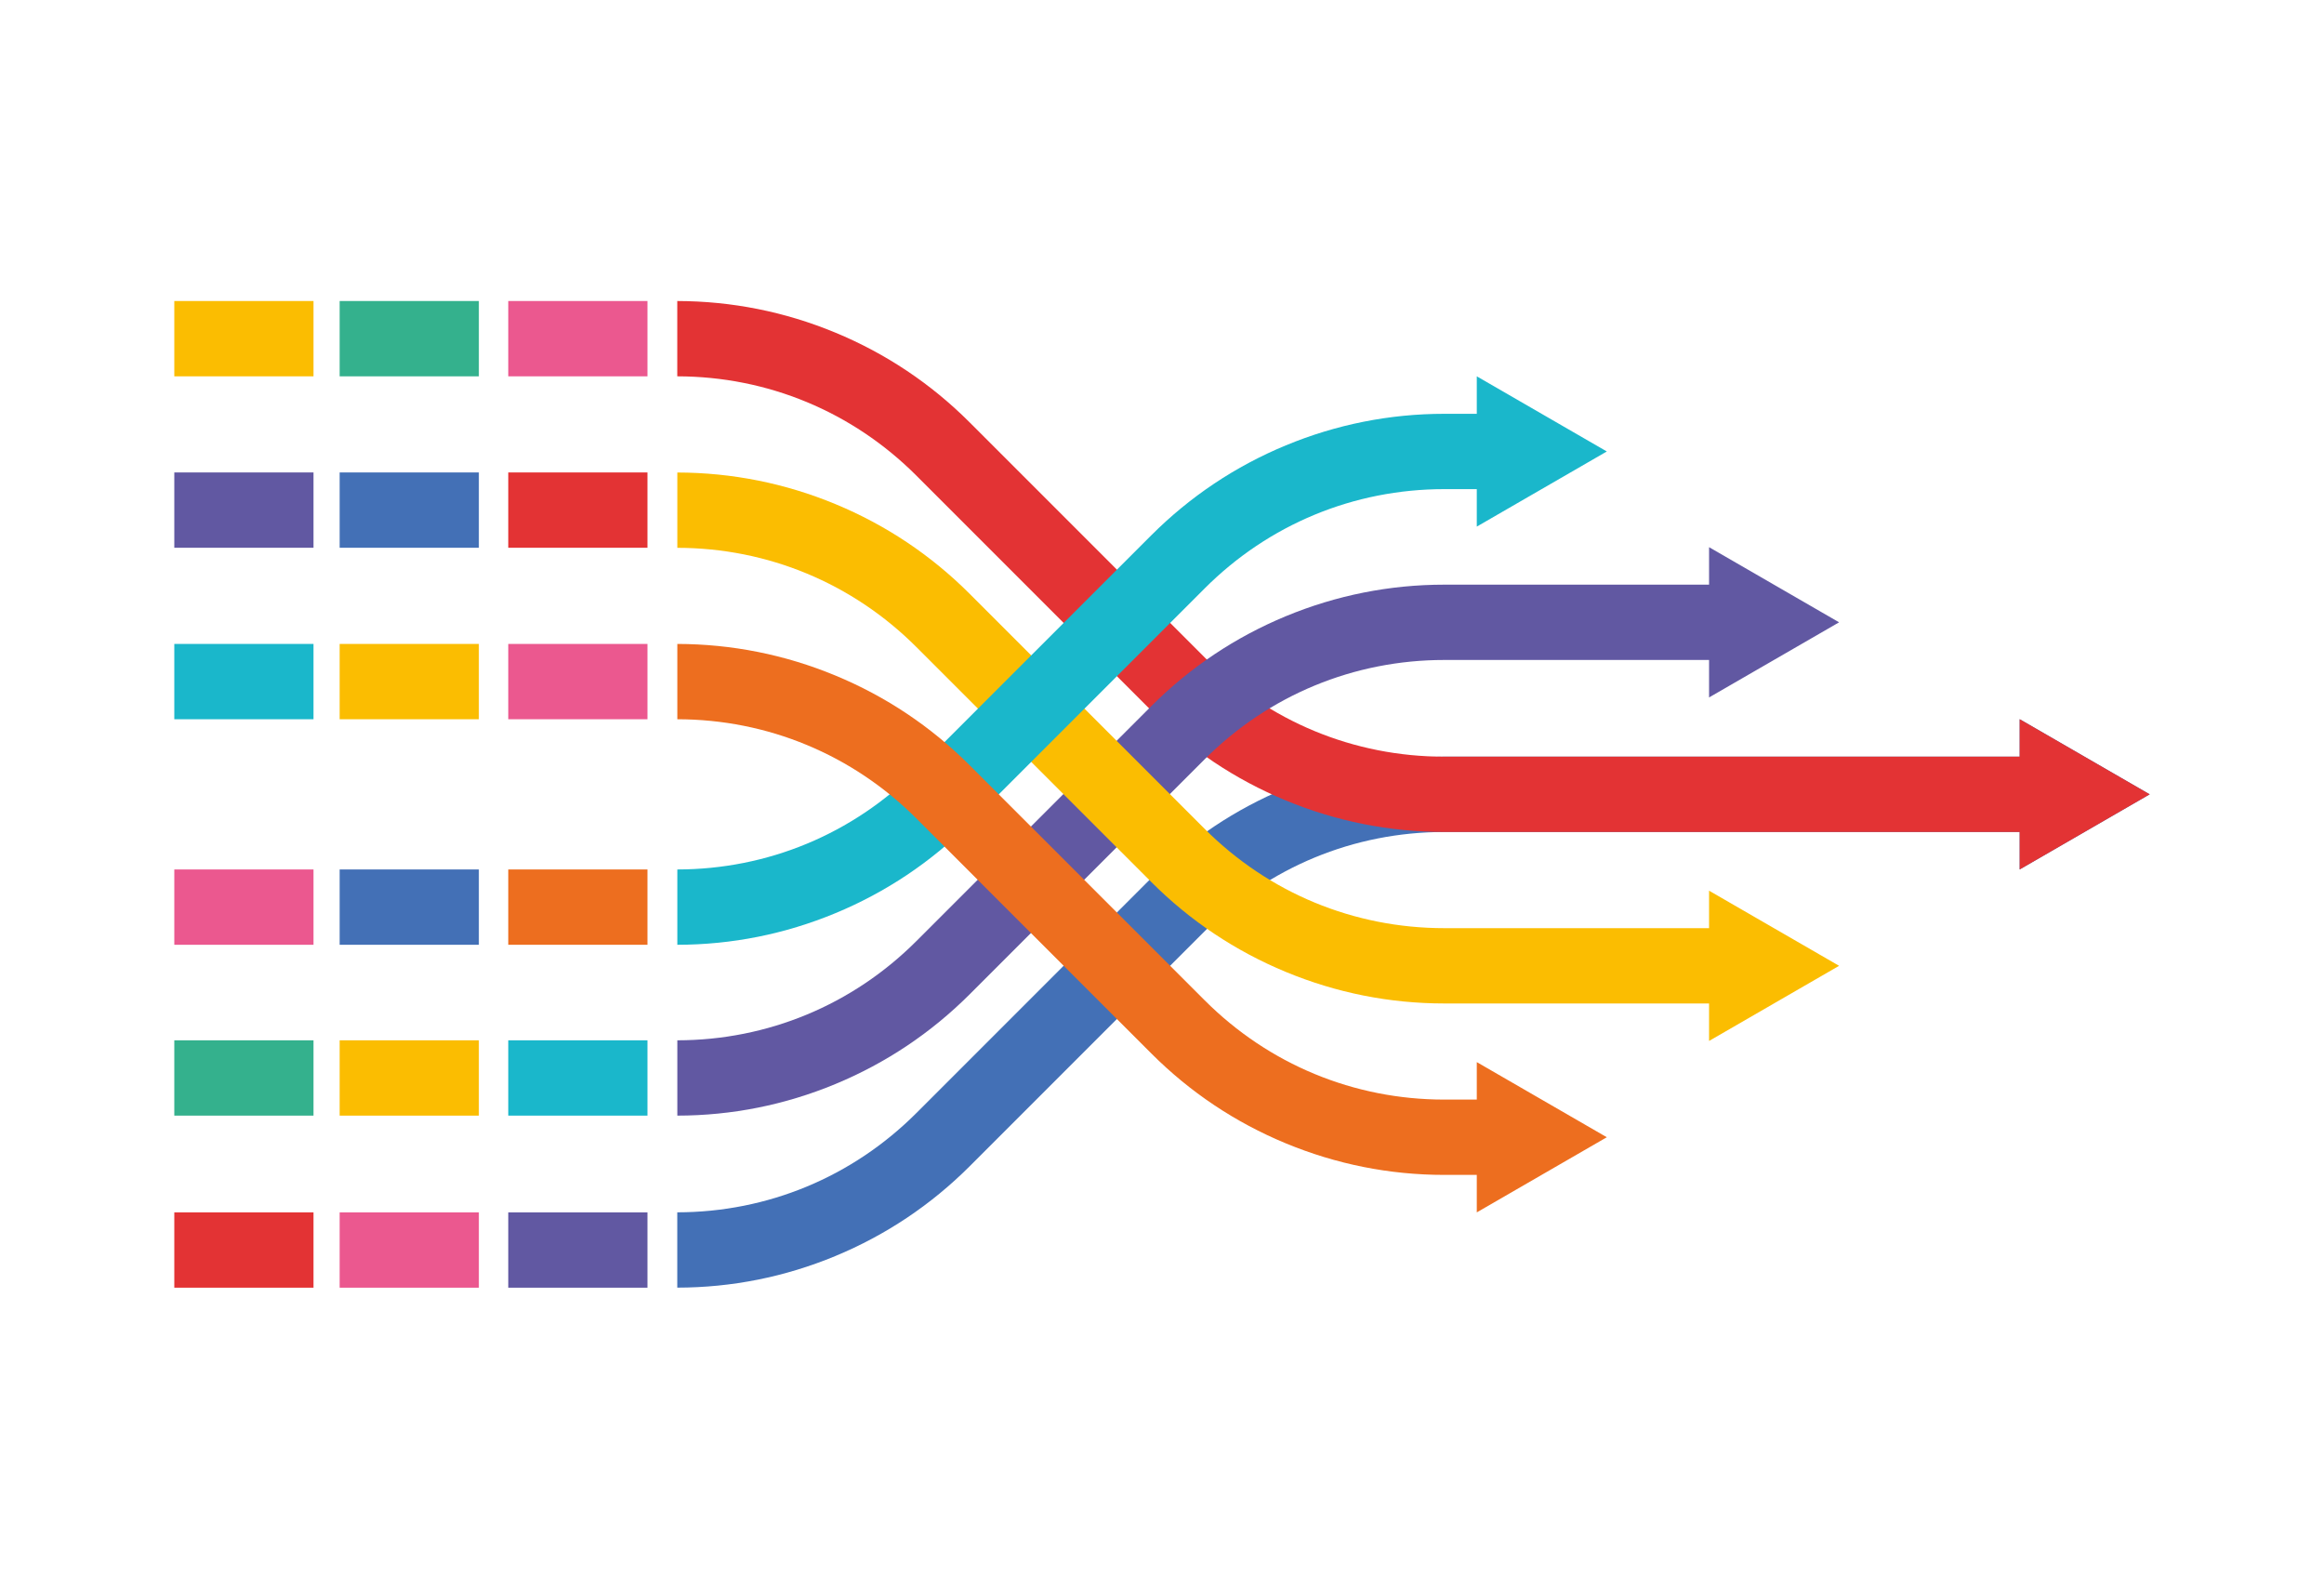 <?xml version="1.0" encoding="UTF-8"?>
<svg xmlns="http://www.w3.org/2000/svg" version="1.1" xmlns:xlink="http://www.w3.org/1999/xlink" viewBox="0 0 400 273.39">
  <!-- Generator: Adobe Illustrator 29.5.1, SVG Export Plug-In . SVG Version: 2.1.0 Build 141)  -->
  <defs>
    <style>
      .st0, .st1 {
        fill: #ed6e1f;
      }

      .st2 {
        fill: #e33334;
      }

      .st3 {
        fill: #34b18d;
      }

      .st3, .st4, .st5, .st1, .st6, .st7, .st8 {
        mix-blend-mode: multiply;
      }

      .st4, .st9 {
        fill: #fbbd01;
      }

      .st10 {
        fill: none;
      }

      .st11 {
        isolation: isolate;
      }

      .st12, .st5 {
        fill: #4370b6;
      }

      .st6 {
        fill: #1ab7cb;
      }

      .st7 {
        fill: #eb588f;
      }

      .st8 {
        fill: #6158a2;
      }

      .st13 {
        clip-path: url(#clippath);
      }
    </style>
    <clipPath id="clippath">
      <rect class="st10" width="400" height="273.39"/>
    </clipPath>
  </defs>
  <g class="st11">
    <g id="Laag_1">
      <g class="st13">
        <g>
          <g>
            <g>
              <path class="st12" d="M370,136.69l-22.38-12.93v6.45h-10.89s-88.15,0-88.15,0c-9.41,0-18.59,1.83-27.28,5.43-8.69,3.6-16.47,8.8-23.13,15.45l-40.45,40.45c-11,11-25.61,17.06-41.15,17.08v12.96c9.38-.01,18.53-1.84,27.19-5.43,8.69-3.6,16.47-8.8,23.13-15.45l40.45-40.45c11.02-11.02,25.66-17.08,41.24-17.08h88.15s10.89,0,10.89,0v6.45l22.38-12.93Z"/>
              <path class="st2" d="M370,136.69l-22.38-12.93v6.45h-10.89s-88.15,0-88.15,0c-15.58,0-30.23-6.07-41.24-17.08l-40.45-40.45c-6.65-6.65-14.43-11.85-23.13-15.45-8.67-3.59-17.81-5.41-27.19-5.43v12.96c15.55.02,30.16,6.09,41.15,17.08l40.45,40.45c6.65,6.65,14.43,11.85,23.13,15.45,8.69,3.6,17.87,5.43,27.28,5.43h88.15s10.89,0,10.89,0v6.45l22.38-12.93Z"/>
            </g>
            <g>
              <rect class="st8" x="87.48" y="208.63" width="23.96" height="12.96"/>
              <rect class="st7" x="58.46" y="208.63" width="23.96" height="12.96"/>
              <rect class="st2" x="30" y="208.63" width="23.96" height="12.96"/>
            </g>
            <g>
              <rect class="st7" x="87.48" y="51.8" width="23.96" height="12.96"/>
              <rect class="st3" x="58.46" y="51.8" width="23.96" height="12.96"/>
              <rect class="st9" x="30" y="51.8" width="23.96" height="12.96"/>
            </g>
          </g>
          <g>
            <path class="st8" d="M316.54,107.09l-22.38-12.93v6.45h-10.89s-34.68,0-34.68,0c-9.41,0-18.59,1.83-27.28,5.43-8.69,3.6-16.47,8.8-23.13,15.45l-40.45,40.45c-11,11-25.61,17.06-41.15,17.08v12.96c9.38-.01,18.53-1.84,27.19-5.43,8.69-3.6,16.47-8.8,23.13-15.45l40.45-40.45c11.02-11.02,25.66-17.08,41.24-17.08h34.68s10.89,0,10.89,0v6.45l22.38-12.93Z"/>
            <g>
              <rect class="st6" x="87.48" y="179.02" width="23.96" height="12.96"/>
              <rect class="st9" x="58.46" y="179.02" width="23.96" height="12.96"/>
              <rect class="st3" x="30" y="179.02" width="23.96" height="12.96"/>
            </g>
          </g>
          <g>
            <path class="st4" d="M316.54,166.2l-22.38-12.93v6.45h-10.89s-34.68,0-34.68,0c-15.58,0-30.23-6.07-41.24-17.08l-40.45-40.45c-6.65-6.65-14.43-11.85-23.13-15.45-8.67-3.59-17.81-5.41-27.19-5.43v12.96c15.55.02,30.16,6.09,41.15,17.08l40.45,40.45c6.65,6.65,14.43,11.85,23.13,15.45,8.69,3.6,17.87,5.43,27.28,5.43h34.68s10.89,0,10.89,0v6.45l22.38-12.93Z"/>
            <g>
              <rect class="st2" x="87.48" y="81.3" width="23.96" height="12.96"/>
              <rect class="st12" x="58.46" y="81.3" width="23.96" height="12.96"/>
              <rect class="st8" x="30" y="81.3" width="23.96" height="12.96"/>
            </g>
          </g>
          <g>
            <path class="st6" d="M276.56,77.69l-22.38-12.93v6.45h-10.89s5.3,0,5.3,0c-9.41,0-18.59,1.83-27.28,5.43-8.69,3.6-16.47,8.8-23.13,15.45l-40.45,40.45c-11,11-25.61,17.06-41.15,17.08v12.96c9.38-.01,18.53-1.84,27.19-5.43,8.69-3.6,16.47-8.8,23.13-15.45l40.45-40.45c11.02-11.02,25.66-17.08,41.24-17.08h-5.3s10.89,0,10.89,0v6.45l22.38-12.93Z"/>
            <g>
              <rect class="st0" x="87.48" y="149.62" width="23.96" height="12.96"/>
              <rect class="st5" x="58.46" y="149.62" width="23.96" height="12.96"/>
              <rect class="st7" x="30" y="149.62" width="23.96" height="12.96"/>
            </g>
          </g>
          <g>
            <path class="st1" d="M276.56,195.7l-22.38-12.93v6.45h-10.89s5.3,0,5.3,0c-15.58,0-30.23-6.07-41.24-17.08l-40.45-40.45c-6.65-6.65-14.43-11.85-23.13-15.45-8.67-3.59-17.81-5.41-27.19-5.43v12.96c15.55.02,30.16,6.09,41.15,17.08l40.45,40.45c6.65,6.65,14.43,11.85,23.13,15.45,8.69,3.6,17.87,5.43,27.28,5.43h-5.3s10.89,0,10.89,0v6.45l22.38-12.93Z"/>
            <g>
              <rect class="st7" x="87.48" y="110.81" width="23.96" height="12.96"/>
              <rect class="st9" x="58.46" y="110.81" width="23.96" height="12.96"/>
              <rect class="st6" x="30" y="110.81" width="23.96" height="12.96"/>
            </g>
          </g>
        </g>
      </g>
    </g>
  </g>
</svg>